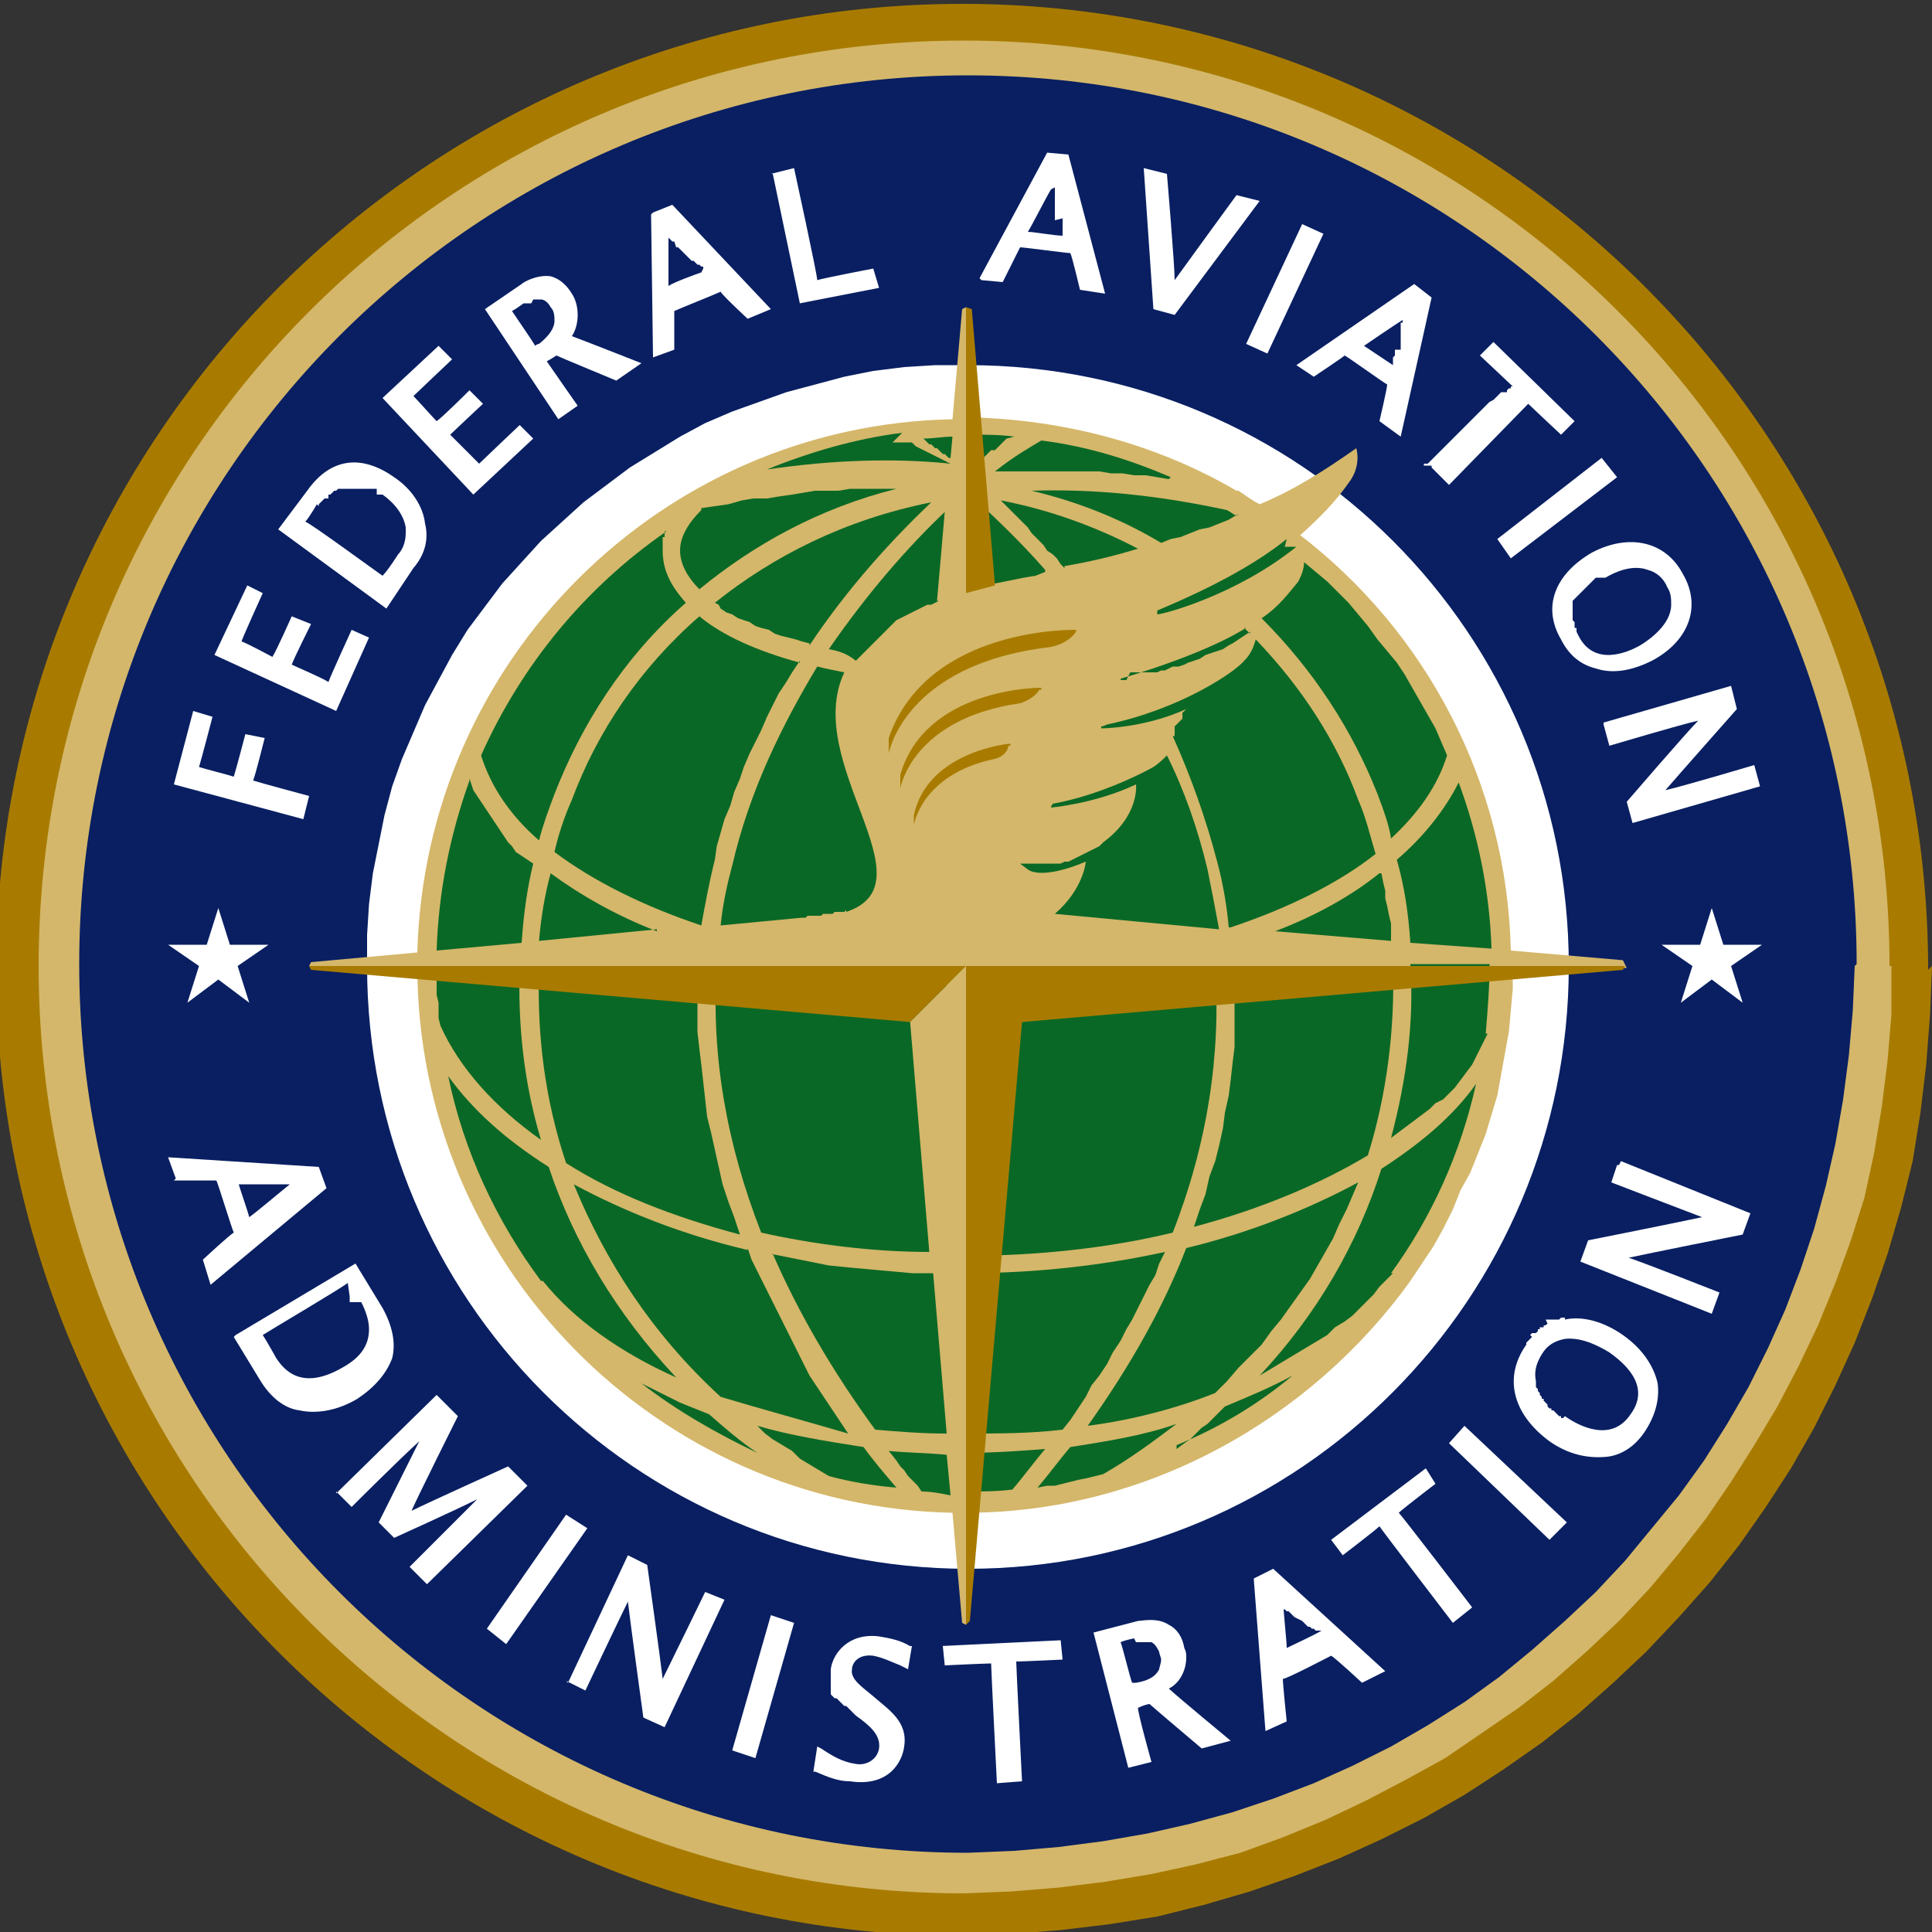 <svg viewBox="0 0 1 1" xmlns="http://www.w3.org/2000/svg"><rect x="0" y="0" width="1" height="1" fill="#333333" stroke="none"/><defs/><g stroke-miterlimit="10.433" stroke-width="0"><path d="M1.0.5L.999.525l-.002.026-.003.025-.004.025-.006.024-.007.024-.008.023-.009.023-.01.022-.011.022-.012.021-.013.02-.014.02-.015.019-.016.018-.017.018-.017.016-.018.016-.019.015-.02.014-.02.013-.021.012-.022.011-.022.01-.023.009-.023.008-.024.007-.024.006-.025.004-.025.003-.025.002-.026.001c-.276 0-.5-.224-.5-.5 0-.276.224-.5.5-.5.276 0 .5.224.5.5z" fill="#a87b00"/><path d="M.979.5L.979.525l-.002.024-.003.024-.004.024-.005.023L.958.642l-.008.022-.009.022-.01.021-.011.021-.012.02-.012.019-.013.019-.014.018-.015.018-.016.017-.017.016-.017.015-.018.014-.019.013-.019.013-.02.011-.021.011-.021.01-.022.009-.022.008-.023.006-.023.005-.024.004-.024.003-.024.002-.025.001c-.265 0-.479-.215-.479-.48s.214-.479.479-.479c.265 0 .479.215.479.479z" fill="#d4b76a"/><path d="M.96.5L.959.523l-.002.023-.003.023-.004.023-.005.022-.006.022-.007.021-.008.021-.009.02-.01.02-.011.019-.012.019-.013.018-.014.017-.014.017-.015.016-.016.015-.017.015-.017.014-.018.013-.019.012-.019.011-.02.01-.02.009-.021.008-.021.007-.022.006-.022.005-.023.004-.023.003-.023.002-.024.001c-.254 0-.46-.206-.46-.46 0-.254.206-.46.46-.46.254 0 .46.206.46.46z" fill="#091f62"/><path d="M.5.189L.484.189l-.016.001-.016.002-.015.003-.015.004-.015.004-.014.005-.014.005-.014.006-.013.007-.013.008-.013.008-.012.009-.012.009-.011.01-.011.01-.01.011-.01.011-.009.012-.009.012-.008.013-.007.013-.007.013-.006.014-.006.014-.005.014-.004.015-.003.015-.003.015-.002.016-.001.016-0.0.016c0 .172.139.312.311.312.172 0 .311-.14.311-.312s-.139-.311-.311-.311z" fill="#fff"/><path d="M.73.663L.736.654.742.645.747.636.752.626.756.616.761.607.765.597l.004-.01.003-.01.003-.01.002-.011.002-.011.002-.011.001-.011.001-.011 0-.011h.059L.84.497l-.058-.005c-.002-.087-.044-.165-.109-.215.01-.009.018-.017.025-.027.007-.009.004-.018.004-.018-.017.012-.033.022-.05.029-.004-.002-.008-.005-.011-.007V.254H.64c-.041-.024-.089-.037-.139-.038L.5.159l-.002.001-.005.057c-.151.003-.273.125-.277.276l-.055.005-.001.002h.056c0 .154.124.28.277.283l.005.057.002.001v-.058c.094-0.0.179-.049.23-.12z" fill="#d4b76a"/><path d="M.776.5L.776.514.775.528l-.002.014-.002.014-.003.014-.004.013-.004.013-.005.013-.006.012-.006.012-.007.012-.007.011-.008.011-.008.01-.009.01-.009.009-.01.009-.01.009-.01.008-.011.008-.011.007-.012.007-.012.006-.012.005-.013.005-.013.004-.013.004-.013.003-.014.002-.014.002-.014.001-.014 0c-.153 0-.276-.124-.276-.276 0-.152.124-.276.276-.276.153 0 .276.124.276.276z" fill="#d4b76a"/><path d="M.09.406l.067.018.003-.012S.134.405.131.404C.132.402.137.382.137.382L.127.38S.122.399.121.402C.118.401.106.398.103.397.104.394.11.371.11.371L.1.368l-.01.038zM.111.339l.063.029.017-.038L.182.326s-.011.024-.012.027C.167.351.153.345.151.344c.001-.003.01-.021.01-.021L.151.319s-.008.018-.01.021C.139.339.128.333.125.332c.001-.003.011-.025.011-.025L.128.303.111.339zM.159.254L.144.274.2.315.214.294C.22.287.222.279.22.271.219.262.213.253.204.247.187.235.171.237.159.254zm.006.008L.165.261l.001-.001.001-.001L.167.259.168.258.169.258l.001-0L.17.256.171.256.172.255l.001-.001.001-0L.175.253.175.253.176.253.177.253l.001-0.0.001-0.0.001-0h.002l.001 0h.001l.001 0.0.001 0.0.001 0.0.001 0.0.001 0.0.001 0.0.001 0.0.001 0.0.001 0.0.001 0.0.001 0L.195.256l.001 0.0.001 0.0.001 0c.007.005.011.011.012.017 0.0.001 0.0.002 0.0.003 0 .005-.002.009-.004.011 0 0-.005.008-.008.011-.003-.002-.037-.027-.04-.028.002-.002.006-.009.006-.009zM.198.206l.047.05L.276.227.269.22s-.019.018-.021.02C.246.238.235.227.233.225c.002-.002.017-.016.017-.016L.243.202s-.014.014-.017.016C.224.216.216.207.214.205c.002-.002.02-.019.02-.019L.227.179l-.029.027zM.27.147L.251.16l.038.057.01-.007S.285.19.283.187C.285.186.288.184.288.184c.002.001.031.013.031.013l.013-.009s-.033-.013-.036-.014C.298.171.299.167.299.163c0-.004-.001-.008-.003-.011C.293.147.289.144.285.143.278.142.271.146.27.147zm.002.01L.272.157.273.157l.001-0.0.001-0h0l0-0h0l0-0h0L.276.155h.001l0-0h.001L.278.155h.001l0.0 0h.001c.002 0.0.004.002.005.004.002.002.002.005.002.007 0 .004-.003.008-.008.012 0 0-.001 0-.002.001-.001-.002-.01-.015-.012-.018.002-.001.006-.004.006-.004zM.337.111l.001.074.011-.004s-0-.018-0-.02c.002-.001.022-.009.024-.01.001.002.014.014.014.014l.012-.005-.051-.054-.01.004zm.011.014l0.0 0.0 0.0 0.0 0.0 0.0 0.0 0.0.001 0L.35.128l.001 0.0.001.001.001.001.001.001.001.001.001.001.001.001.001.001.001 0.0.001.001.001.001.001 0.0.001.001.001 0.0 0.0.001 0.0 0L.363.141l0.0 0.0 0.0 0.0 0.0 0.0 0.0 0.0 0.0 0c-.003.001-.014.005-.017.007 0-.004-0-.019-0-.025zM.4.09l.014.067.041-.008L.452.139s-.026.005-.029.006C.423.142.411.087.411.087l-.012.003zM.508.145l.011.001s.008-.016.009-.018c.002 0.0.024.003.026.003.001.002.005.019.005.019l.013.002-.019-.072-.011-.001-.035.065zM.546.097l0.0.001 0.0 0.0 0.0.001L.546.1l0.0.001 0.0.001 0.0.001 0.0.001 0.0.001 0.0.001 0.0.002 0.0.002 0.0.002 0.0.002L.55.113l0.0.001 0.0.001 0.0.001 0.0.001 0.0.001 0.0.001 0.0.001 0.0.001 0.0.001 0.0 0.0 0.0 0.0 0.0 0.0 0.0 0c-.004-0-.015-.002-.018-.002.002-.003.009-.017.012-.022zM.597.16l.011.003.044-.059L.64.101S.613.138.608.145C.608.137.604.09.604.09L.592.087l.005.073zm.048.018L.656.183.685.121.674.116zM.671.189l.009.006s.015-.01.016-.011c.002.001.02.014.022.015-0.0.002-.004.019-.004.019l.011.008.016-.072L.732.147l-.061.042zM.726.164L.726.165.726.165l-0.0 0L.726.167.725.167.725.168.725.169.725.17l-0.0.001-0.0.001-0.0.002-0.0.002-0.0.002-0.0.002-0.0.001L.722.181.722.182.722.182.722.183.722.184.721.185.721.185.721.186.721.187.721.187.721.188.721.188.721.189c-.003-.002-.012-.008-.015-.01.003-.002.016-.011.021-.014zM.782.2L.782.2H.782L.782.201.781.201.781.201l-0.0 0L.78.202.78.203.779.203l-.001 0-.001 0-.001.001-.001.001-.001.001-.001.001-.002.001-.002.002-.002.002-.002.002-.002.002-.002.002-.004.004-.002.002-.002.002-.002.002-.002.002-.002.002-.002.002-.002.002-.001.001-.001.001-.001.001-.001.001-.001 0-.001 0-0.0.001-0.0 0-0.0 0-0.0 0-0.0 0-0.0 0-0.0 0-0.0 0H.741L.741.242H.741l.009.009s.039-.04.041-.042c.002.002.017.016.017.016l.007-.007-.042-.041-.007.007.017.016zM.775.279l.007.01.055-.042L.829.237zM.824.286C.805.297.798.314.808.331c.004.008.01.013.018.015.009.003.019.001.029-.004.019-.01.026-.028.016-.045C.862.28.843.276.824.286zM.816.327L.816.326.816.325.815.325.815.324.815.323.815.322.815.322.814.321.814.321.814.32.814.319.814.319.814.318l0-0.0 0-.001 0-.001 0-.001 0-.001 0-.001 0-.001 0-.001.001-.001.001-.001.001-.001.001-.001.001-.001.001-.001.001-.001.001-.001.001-.001.001-.001.001-.001.001-.001.001-0L.826.299l.001-0.0.001-0.0.001-0.0.001-0.0.001-0c.005-.003.014-.007.022-.004.004.001.008.004.01.009.002.003.002.006.002.009 0 .01-.011.018-.016.021-.007.004-.024.011-.032-.005zM.83.375l.003.011s.037-.011.046-.013C.873.379.842.415.842.415l.003.011.066-.019L.908.396S.871.407.862.409C.868.402.899.367.899.367L.896.355l-.066.019zm-.74.236h.003L.094.611h.003l.001 0h.004l.001 0h.003l.001 0h.004l0.0 0h.001c.001.002.008.025.009.027-.002.001-.016.014-.016.014l.004.013.06-.05-.004-.011-.078-.005.004.011zm.032.002h.003l.001 0h.003l.001 0h.003l.002 0h.002l.002 0h.003l.001 0H.146l.001 0h.003c-.005.004-.018.015-.021.017-.001-.004-.005-.015-.006-.019zM.121.692l.014.023c.005.008.012.014.02.015.009.002.02 0.0.03-.006.009-.006.015-.013.018-.021.002-.008 0-.017-.005-.026l-.014-.023-.062.037zM.181.671l0.0 0h0l0.0 0.0 0.0 0.0 0.0 0.0 0.0 0.0 0.0 0.0 0.0 0.0 0.0 0.0 0.0 0.0 0.0 0.0 0.0.001 0.0.001 0.0.001 0.0 0.0 0.0 0.0 0.0 0.0 0.0 0.0 0.0 0.0 0.0 0.0 0.0 0.0 0.0 0.0 0.0 0.0 0.0 0h0l0.0 0h0l0.0 0h0l0.0 0H.187c.002.004.004.009.004.014 0 .007-.003.014-.014.02-.021.012-.03.001-.034-.005 0 0-.005-.009-.007-.012.003-.002.042-.025.044-.027zM.174.772l.008.008s.025-.025.035-.034c-.006.012-.021.042-.021.042l.008.008s.031-.014.043-.02c-.009.009-.035.035-.035.035l.009.009.052-.051-.01-.01s-.042.019-.05.023c.003-.007.024-.049.024-.049l-.011-.011-.052.051zm.078.071L.262.851.304.791.293.784zM.293.87l.01.005s.018-.038.022-.046c.001.009.008.06.008.06l.011.005.031-.066L.365.824S.347.861.343.869C.342.86.335.81.335.81L.325.805l-.031.066zm.086.036l.012.004L.411.84.399.836zM.43.863L.43.864.43.865v.001l0.0.001 0.0.001 0.0.001 0.0.001 0.0.001 0.0.001 0.0.001 0.0.001 0.0.001 0.0.001 0.0.001.001.001.001.001.001 0.0.001.001.001.001.001.001.001.001.001 0.0.001.001.001.001.001.001.001.001.001.001c.007.005.013.01.012.017-.001.006-.007.009-.012.008-.007-.001-.012-.004-.018-.008l-.002-.001-.002.013.001 0c.007.003.012.005.018.005.02.003.027-.01.028-.018.002-.013-.008-.019-.016-.026-.006-.005-.012-.009-.011-.014 0-.003.003-.008.011-.007.005.001.009.003.014.005l.004.002.002-.012-.001-0c-.005-.003-.01-.004-.016-.005-.016-.002-.024.009-.025.017zm.058-.011l.001.01s.021-.001.024-.001c0.0.003.003.062.003.062l.013-.001s-.003-.059-.003-.062c.003-0.0.024-.001.024-.001l-.001-.01-.062.003zM.589.839L.566.845l.018.07L.596.912S.589.887.589.884C.591.883.594.882.595.882c.001.001.027.023.027.023l.015-.004s-.029-.024-.032-.027C.611.871.614.864.614.858c0-.002-0-.003-.001-.005C.612.847.609.843.605.841.599.837.591.839.589.839zM.588.85L.588.85H.589L.59.85h.004l0.0 0h.001L.595.85h.001l0.0 0h0l0.0 0h0l0.0 0h0c.002.001.003.003.004.005 0.0.001.001.003.001.004 0 .002-.001.004-.001.005-.002.004-.006.006-.012.007 0 0-.001 0-.002 0-.001-.002-.005-.019-.006-.021.002-.001.007-.002.007-.002zM.649.818l.006.078.011-.005S.664.872.664.869C.666.869.687.858.689.857c.002.001.016.014.016.014l.012-.006-.058-.053-.01.005zm.012.014l0.0 0.0 0.0 0.0.001 0.0.001.001.001 0.0.001 0.0.001.001.001 0.0.001.001.001.001.001.001.002.001.002.001.001.001.001.001.001.001.001 0.0.001.001.001 0.0.001.001.001 0.0.001 0.0.001 0.0 0.0 0.0 0.0 0.0 0.0 0.0 0.0 0.0 0.0 0c-.003.002-.014.007-.018.009-0-.004-.002-.021-.002-.027zM.689.797l.006.008s.017-.013.019-.015c.002.003.038.05.038.05l.01-.008s-.036-.047-.038-.049c.002-.002.019-.015.019-.015L.738.76.689.797zM.75.747l.052.05.009-.009L.758.738zM.81.682H.809L.808.682.808.682.807.683.806.683.805.683l-.001 0-.001 0-.001 0-.001 0-.001 0L.801.685.801.685.8.686.799.686.799.687.798.687l-.001 0L.797.688.796.688.796.689.795.69.794.69l-.001 0-.001.001L.793.692l-.001.001L.792.693.791.694.791.694.79.695.79.696c-.012.017-.007.036.012.05.01.007.02.009.03.008.008-.001.015-.006.02-.014.005-.008.007-.016.006-.024-.002-.009-.008-.018-.018-.025-.01-.007-.021-.01-.03-.008zM.809.734L.809.734.808.734.808.733.807.733.807.733.806.732.806.732.805.731.805.731.804.73.804.73l-.001-0L.803.729l-.001-0L.801.728.801.727.8.726.8.726.799.725.799.724.798.724.798.723.798.723.797.722.797.721.796.72.796.719.796.719.795.718.795.717.795.716.795.715c-.001-.005 0-.009.003-.014.003-.005.007-.007.012-.008.009-.001.018.004.023.007.007.005.022.017.011.032-.01.015-.027.006-.034.001zM.837.603L.834.612s.039.015.047.018C.872.632.822.642.822.642l-.004.011.068.027.004-.011s-.038-.015-.047-.018c.009-.002.059-.012.059-.012l.004-.011-.067-.027-.001.002zM.86.489h.02l.006-.019.006.019h.02L.896.5l.006.019L.886.507.87.519l.006-.019zM.087.489h.02l.006-.019.006.019h.02L.123.5l.006.019-.016-.012-.016.012.006-.019z" fill="#fff"/><path d="M.77.535L.768.539.766.543l-.002.004-.002.004-.003.004-.003.004-.003.004-.003.003-.003.003L.743.571.74.574.736.577.732.58l-.004.003-.004.003-.004.003c.008-.03.012-.06.01-.09h.041c0 .012-.001.024-.002.036zM.721.659L.718.662.714.666.711.67.707.674.704.677.7.681.696.684.691.687.687.691l-.005.003-.005.003-.005.003-.005.003-.005.003-.005.003-.005.003c.03-.032.051-.069.063-.107.02-.013.037-.027.049-.044-.008.036-.023.069-.044.098zM.609.75L.613.747.616.745l.003-.003.003-.003.003-.002.003-.003.003-.003.003-.003c.012-.005.024-.01.035-.016-.018.015-.038.027-.06.036zm-.038.013L.567.764.563.765.558.766.554.767.55.768.546.769.542.769.537.77c.006-.007.011-.014.017-.021.019-.003.038-.006.055-.012-.012.009-.024.018-.038.026zM.5.773V.752h0c.014 0 .028-.001.041-.002-.006.007-.011.014-.017.021-.008.001-.016.001-.024.001zM.603.648L.6.654.598.66.595.665.592.671.589.677.586.683.583.688.58.694.576.7.573.706l-.004.006L.565.717.562.723l-.004.006-.004.006L.55.74C.533.742.517.742.5.742H.5v-.083c.036 0 .071-.004.103-.011zM.5.51h0c.035 0 .069-.004.099-.01h.03c.003.046-.004.092-.022.138-.033.008-.07.012-.107.012v-.14zM.521.227L.52.228.519.229l-.001.001-.001.001-.001.001-.001.001L.513.233.512.234l-.001.001-.001.001-.001.001-.001.001-.001.001-.001.001-.001.001-.001.001v-.017c.007 0 .014 0.0.021.001zm.084.021L.599.247.593.246.587.246.581.245.575.245.569.244.563.244.558.244.552.244H.535L.53.244l-.005 0-.005 0-.005 0c.01-.008.019-.013.024-.016.024.003.046.01.067.019zm.036.018L.636.269.631.271.626.273.621.274l-.005.002-.005.002-.005.001-.005.002c-.02-.012-.042-.021-.067-.027.031-.001.064.002.101.01.002.001.003.002.005.003zm.024.017l.001 0.0.001 0.0.001 0.0.001 0.0.001 0.0.001 0.0 0.0 0.0 0.0 0.0 0.0 0.0 0.0 0c-.031.025-.069.035-.072.035 0 0-0-.001 0-.002.031-.013.052-.025.067-.037zm.05.169l.001.005.001.004L.717.465.718.469l.001.005.001.004 0.0.005 0.0.004-.06-.005c.021-.008.039-.018.054-.03zM.608.381L.608.38.608.38l0-.001 0-0.0 0-0.0 0-0.0 0-0.0 0-0.0 0-0.0 0-0.0 0-.001 0-.001 0-.001L.612.372.612.371.612.371l0-.001 0-.001L.613.368.613.368.614.367c-.022.01-.044.01-.044.01S.57.377.57.376c.001-0.0.003-.001.003-.001.038-.008.066-.027.071-.033.004-.004.005-.008.006-.011.024.025.042.053.053.083.004.009.006.018.009.028-.019.015-.045.028-.075.038h-.001c-.001-.011-.003-.023-.006-.034-.006-.023-.014-.045-.023-.065zM.541.296L.536.298.53.299l-.005.001-.005.001-.005.001-.005.001-.005.001-.005.001-0-.05h.001c.012.011.026.024.04.04zm.01-.002L.549.292.547.289.545.287.542.285.54.282.538.28.536.278.534.276.532.273.53.271.528.269.526.267.524.265.522.263.52.261l-.002-.002c.026.005.05.014.071.025-.013.004-.026.007-.038.009zm.096.033L.644.329.641.331.638.333.636.334l-.003.002-.003.001L.627.338.624.339.621.341.618.342.615.343.613.344.61.345.607.345.605.346l-.002.001-.002 0-.002.001-.002 0-.002 0-.002 0-.002 0-.002 0-.002 0-.001 0-.001 0L.583.352H.582L.581.352H.58s0-.001.001-.001c.03-.009.051-.018.064-.026C.645.325.645.325.644.325c.001.001.002.002.003.003z" fill="#0a6826"/><path d="M.528.447h.001L.53.447h.002L.532.447h.001l.001-0.0.001-0.0.001-0.0.001-0.0.001-0.0.001-0.0.002-0.0.002-0.0.002-0.0.002-0.0.002-0.0.002-.001.002-0.0.002-.001.002-.001.002-.001.002-.001.002-.001.002-.001.002-.001.002-.001.001-.001.001-.001c.019-.014.017-.03.017-.03-.021.01-.044.012-.044.012s0-.001.001-.002c.022-.004.043-.014.052-.019.003-.002.005-.004.007-.006-0.0 0-0.0 0-0.0 0.0.009.018.016.038.021.059.002.01.004.02.006.031l-.085-.008c.015-.013.016-.027.016-.027-.024.01-.03.004-.03.004zM.703.612L.7.619.697.626.693.634.69.641.686.648.682.655.678.662.673.669.668.676.663.683.658.689.653.696.647.702.641.708.635.715.629.721c-.02.008-.043.014-.066.017.022-.031.039-.061.051-.092.033-.008.063-.02.089-.034zM.618.635L.621.626.624.618.626.609.629.601.631.593.633.584.634.576.636.567.637.559.638.55.639.542.639.533l0-.008 0-.009L.639.508.639.5h.082c.001.032-.003.066-.013.098-.025.015-.056.028-.09.037zM.675.291l.006.005.006.005.006.006.005.005.005.006.005.006L.713.331l.005.006.005.006.004.006.004.007.004.007.004.007.004.007.003.007.003.007c-.005.016-.015.03-.029.043C.719.427.716.419.713.411c-.013-.033-.033-.064-.06-.091.009-.006.014-.013.019-.019C.674.297.675.294.675.291zM.772.491L.73.488C.729.473.727.459.723.445c.014-.012.025-.026.032-.04.01.027.016.056.017.086zM.492.237L.491.237.49.236.489.235.488.235.487.234.486.233.485.232.484.232.483.231.483.231.482.23l-.001-0L.48.229.479.228.479.228.478.227c.005-0.0.01-.001.015-.001l-.001.011zM.477.772L.475.769.473.767.47.764.468.761.466.759.464.756.46.751c.01.001.02.001.03.002l.002.021C.487.773.482.772.477.772zM.429.764L.424.761.419.758.414.755.41.751.405.748.4.745.396.742.392.738c.017.005.036.008.055.011.005.007.011.014.017.021C.452.769.44.767.429.764zM.332.716l.004.002.004.002.004.002.004.002.004.002.005.002.005.002.005.002c.008.007.016.014.025.02C.371.742.35.73.332.716zM.28.663v0C.257.632.24.596.232.557c.013.018.03.033.052.047.013.039.035.076.066.109-.029-.013-.053-.03-.069-.05zM.228.531L.227.527.227.523.227.519.226.515.226.511.226.507.226.503.226.5h.043c-.001.03.002.06.011.09-.024-.017-.042-.037-.052-.059H.228zM.243.403l.001.003.001.003.002.003.002.003.002.003.002.003.002.003.002.003.002.003.002.003.002.003.002.002.002.003.003.002.003.002.003.002C.273.459.271.473.27.488l-.044.004c.001-.031.007-.06.017-.088zM.345.275L.344.275.344.276.344.276l-0.0 0L.344.278.343.278.343.279.343.28.343.28.343.281.343.282l-0.0 0-0.0.001-0.0.001-0.0.001-0.0 0c0 .01.004.018.012.027-.032.028-.054.063-.068.099-.003.008-.006.016-.008.024-.015-.013-.025-.028-.03-.044.021-.047.054-.087.096-.116zM.363.263L.37.262.377.261.384.259.39.258.397.258.403.257.41.256.416.255l.006-.001.006-0.0.006-0L.44.253.446.253h.012L.464.253c-.04.01-.074.029-.102.052C.356.299.352.292.352.285s.004-.014.011-.021zM.486.311L.484.312.482.313.48.313.478.314.476.315l-.002.001-.002.001-.002.001-.002.001-.002.001-.002.001-.001.001-.001.001-.001.001-.001.001-.001.001-.001.001-.001.001-.001.001-.001.001-.001.001-.001.001-.002.002-.002.002-.002.002-.002.002-.002.002C.438.338.434.337.429.336c.02-.029.041-.053.06-.071l-.004.046zm-.015.217l.01.12C.451.648.421.644.394.638.376.592.368.546.371.5h.03c.028.006.058.009.089.01l-.019.019zM.399.649l.005.001.005.001.005.001.005.001.005.001.005.001.01.001.011.001.011.001.011.001.011 0.0.007.083c-.013-0-.025-.001-.037-.002-.022-.03-.04-.061-.053-.091zM.387.646l.002.006.003.006.003.006.003.006.003.006.003.006.003.006.003.006.003.006.003.006.003.006.004.006.004.006.004.006.004.006.004.006C.415.735.393.729.373.723c-.036-.033-.06-.071-.076-.11.026.014.056.026.09.034z" fill="#0a6826"/><path d="M.361.5L.361.508.361.516l0.0.009 0.0.009.001.009.001.008.001.009.001.009.001.009.002.008.002.009.002.009.002.009.003.009.003.008.003.009c-.034-.009-.065-.021-.09-.037-.011-.033-.015-.066-.014-.099h.083zM.34.481L.279.487C.28.475.282.463.285.452c.015.011.034.022.055.03zM.414.342L.41.348.407.353.403.359.4.365.397.371.394.378.391.384.388.39.385.397.383.403.38.41.378.417.375.424.373.431.371.438.37.445C.367.457.365.468.363.479H.363c-.03-.01-.056-.023-.076-.038.002-.009.005-.018.009-.027.013-.035.035-.068.066-.095.012.01.03.018.052.024zM.419.333L.415.332.412.331.408.33.404.329.401.328.398.326.394.325.391.324.388.322.385.321.382.32.379.318l-.003-.001-.003-.002L.372.313.37.312c.03-.024.067-.043.112-.052-.02.019-.043.044-.063.074zM.438.471L.437.472.435.472.434.472H.433L.432.472.431.473.43.473H.429L.428.473.427.473H.426L.425.474H.424L.423.474H.422L.421.474H.42L.419.474H.418L.417.475H.415L.415.475H.415l-.042.004c.001-.01.003-.02.006-.031.009-.039.026-.073.044-.103.004.001.009.002.014.003-.022.047.046.109.001.124zM.462.229l.001 0.0.001 0.0.001 0.0.001 0.0.001 0.0.001 0.0.001 0.0.001 0.0.001 0.0.001 0.0.001.001.001.001.002.001.002.001.002.001.002.001.002.001.002.001.002.001.002.001.002.001c-.029-.003-.061-.002-.095.003.022-.009.046-.016.07-.019z" fill="#0a6826"/><path fill="#a87b00" d="M.503.16l.012.143-.015.004L.5.159zM.471.529L.161.502.16.5H.841l-.001.002L.529.529l-.027.31L.5.841V.5zM.557.327h0L.557.326h0v-0H.557V.326H.557s-.077-.002-.097.056c0 0-0.0.001-0.0.003 0.0.002 0.0.005 0.0.005s.008-.046.083-.055c0 0 .009-.001.014-.008z"/><path d="M.539.357h0V.356H.538s-.059 0-.072.045c0 0-0.0.001-0.0.003 0.0.001 0.0.004 0.0.004s.006-.036.062-.044c0 0 .007-.002.01-.007zm-.016.029h0V.385h0-0V.385H.522s-.042.004-.049.037c0 0-0.0.001-0.0.002l0.0.003s.004-.026.041-.034c0 0 .007-.001.008-.007z" fill="#a87b00"/></g></svg>
